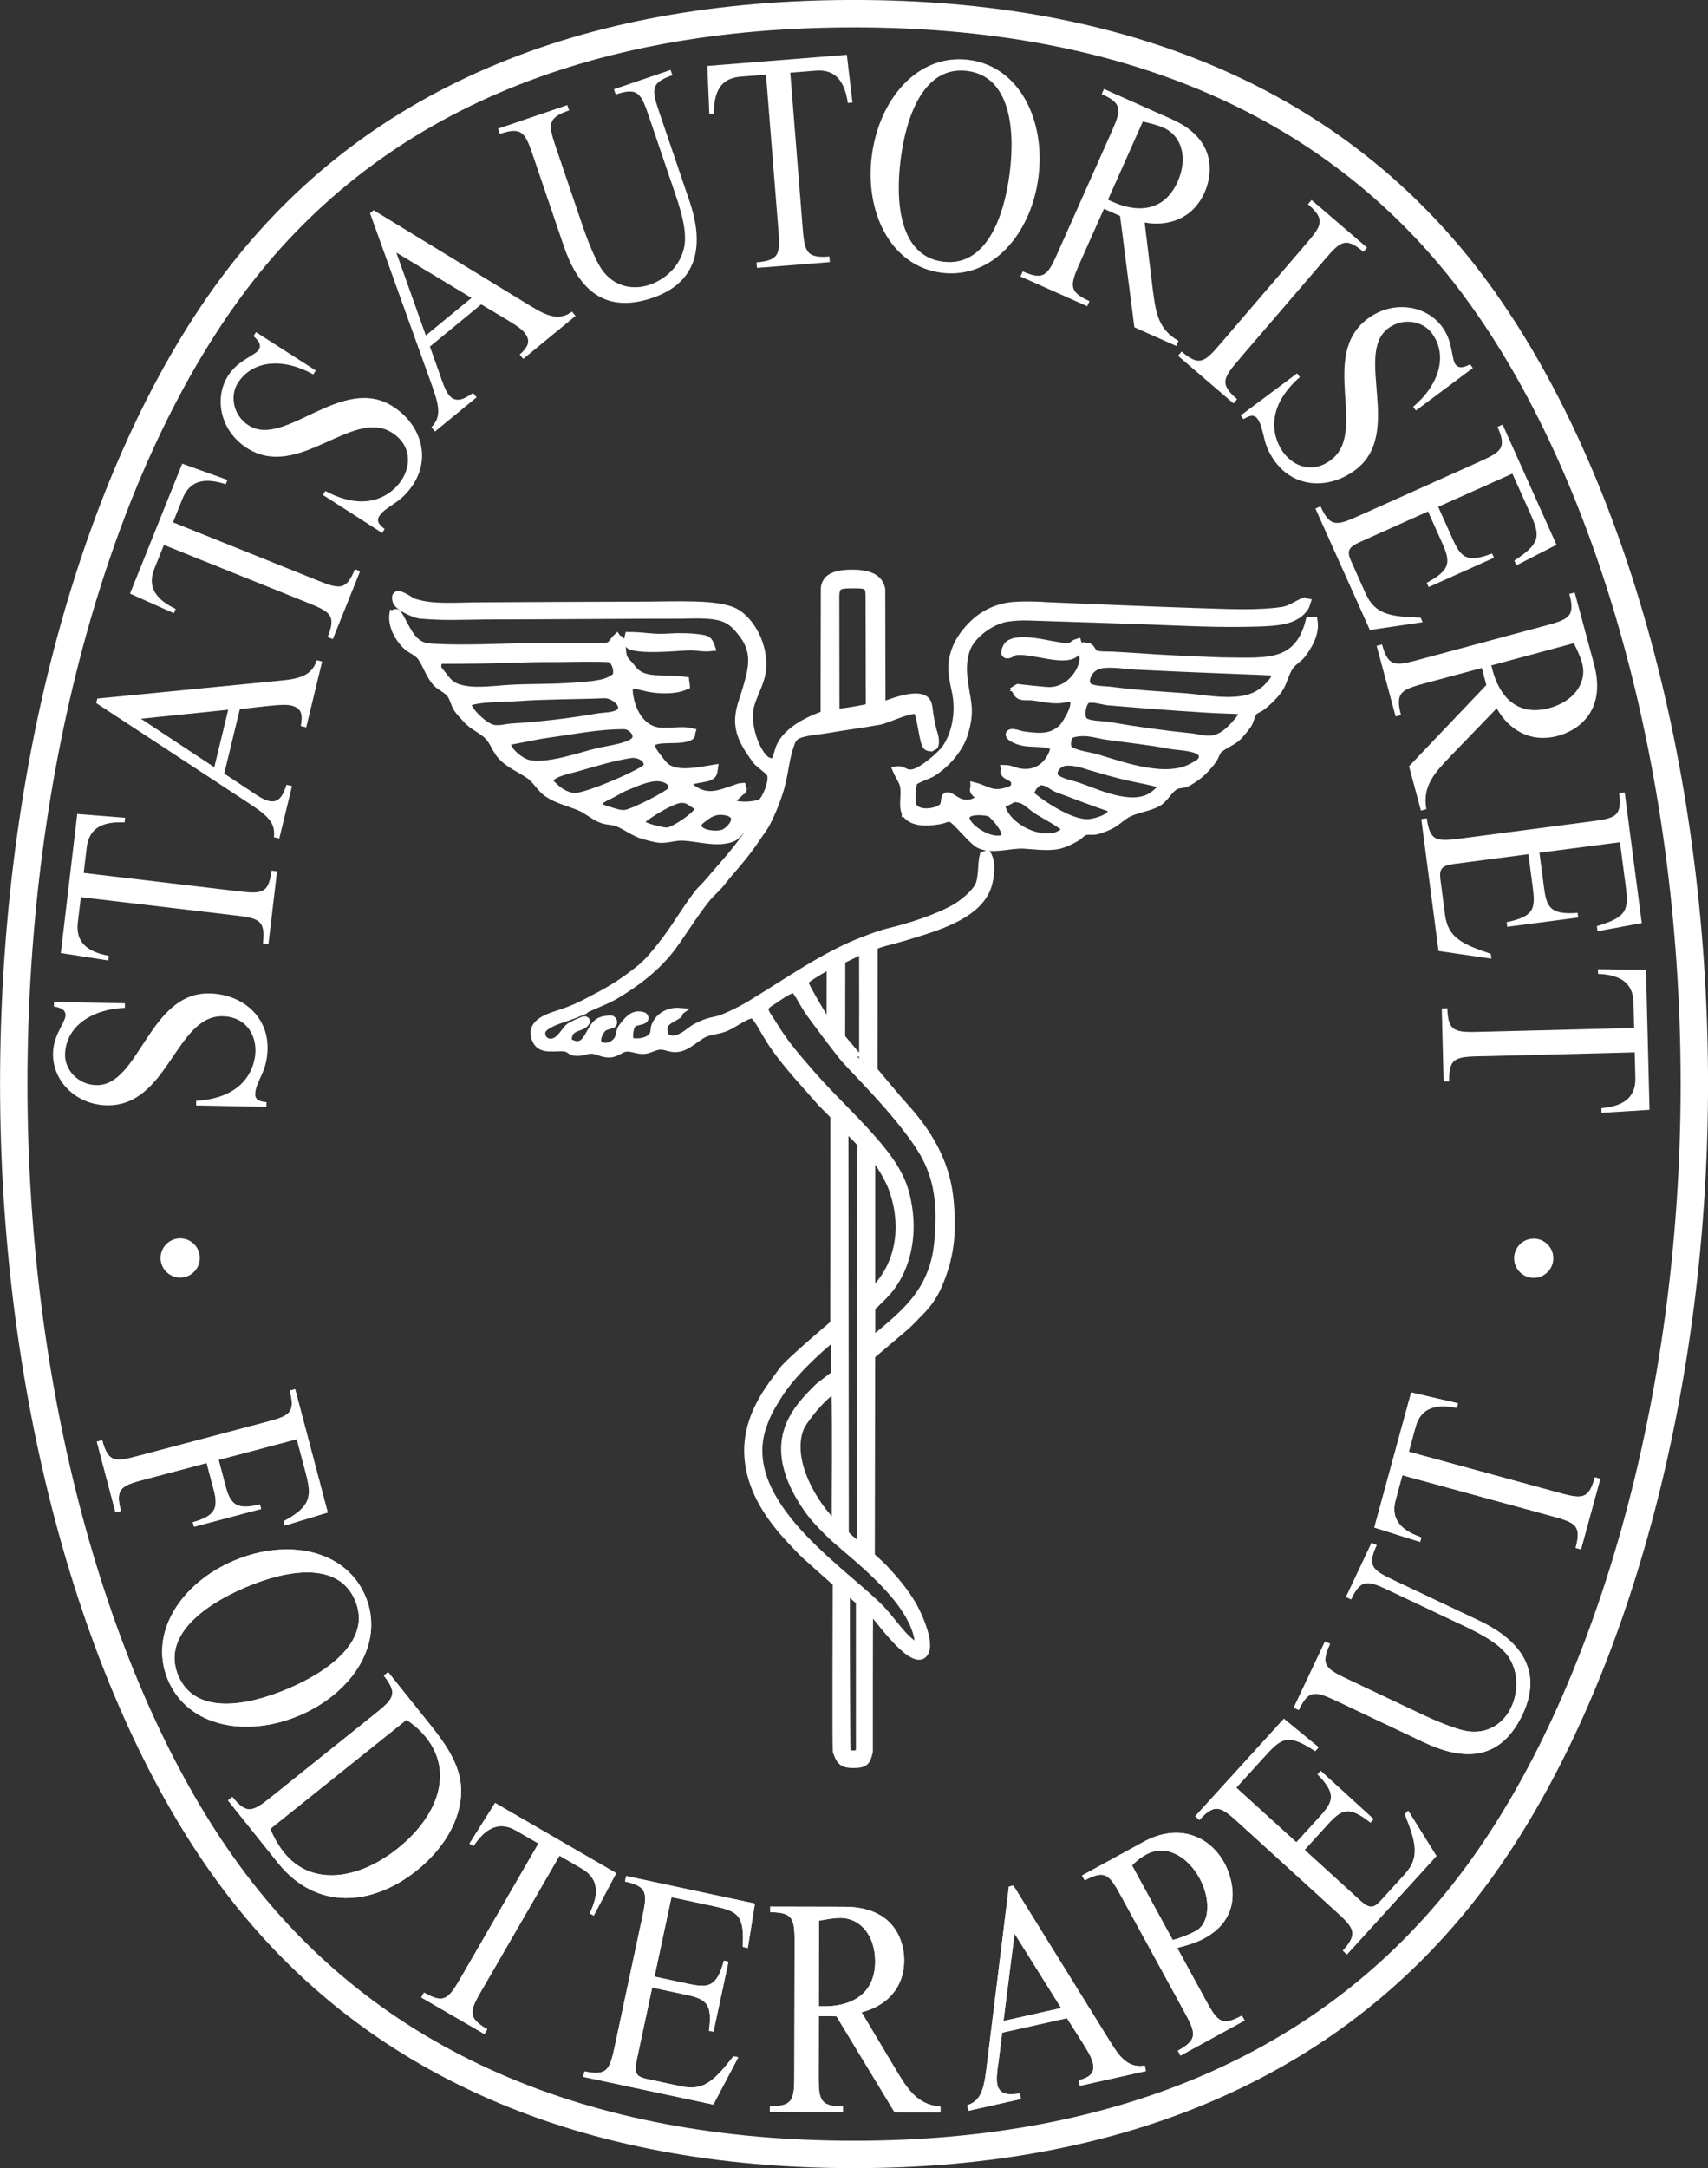 <?xml version="1.0" encoding="utf-8"?>
<!-- Generator: Adobe Illustrator 16.0.0, SVG Export Plug-In . SVG Version: 6.00 Build 0)  -->
<!DOCTYPE svg PUBLIC "-//W3C//DTD SVG 1.1//EN" "http://www.w3.org/Graphics/SVG/1.1/DTD/svg11.dtd">
<svg version="1.1" id="Layer_1" xmlns="http://www.w3.org/2000/svg" xmlns:xlink="http://www.w3.org/1999/xlink" x="0px" y="0px"
	 width="196.43px" height="249.17px" viewBox="0 0 196.43 249.17" enable-background="new 0 0 196.43 249.17" xml:space="preserve">
<rect x="0" y="0" width="196.43" height="249.17" fill="#333333" stroke="none"/>
<path fill="none" stroke="#FFFFFF" stroke-width="3.15" d="M169.937,33.494c14.86,20.285,24.921,53.853,24.921,91.091
	c0,36.714-10.004,70.458-24.915,90.772c-16.182,22.043-41.257,32.235-71.724,32.235c-30.69,0-55.791-10.192-71.95-32.28
	c-14.888-20.359-24.688-54.019-24.688-90.738c0-37.238,9.85-70.818,24.695-91.146C42.41,11.343,67.531,1.572,98.222,1.572
	c30.462,0,55.491,9.771,71.721,31.917L169.937,33.494z"/>
<g>
	<path fill="#FFFFFF" d="M14.37,115.29l-0.01,0.537c-3.746,0.136-6.813,2.103-6.878,5.381c-0.033,1.699,1.466,3.457,3.604,3.499
		c4.952,0.096,6.019-10.675,13.001-10.539c3.706,0.072,6.759,2.576,6.686,6.359c-0.027,1.371-0.367,2.349-0.738,3.116
		c-0.336,0.798-0.669,1.388-0.683,2.104c-0.015,0.687,0.59,0.847,1.301,0.92l-0.01,0.537l-8.088-0.158l0.01-0.536
		c5.71-0.337,6.777-3.953,6.812-5.71c0.039-1.997-1.17-3.958-3.771-4.009c-5.416-0.105-6.262,10.373-13.317,10.235
		c-3.634-0.071-6.253-2.864-6.192-5.963c0.021-1.073,0.359-1.961,0.729-2.669c0.335-0.739,0.703-1.298,0.71-1.686
		c0.015-0.716-0.624-0.907-1.334-1.04l0.011-0.536l8.159,0.17V115.29z"/>
	<path fill="#FFFFFF" d="M27.036,102.38c2.974,0.351,3.858,0.456,4.187-2.327l0.638,0.076l-0.986,8.347l-0.637-0.075
		c0.329-2.782-0.557-2.887-3.529-3.238l-17.413-2.057l-0.347,2.93c-0.291,2.457,1.393,3.406,3.569,3.812l-0.062,0.533l-5.462-0.855
		l1.89-15.984l5.51,0.44l-0.063,0.533c-2.212-0.111-4.068,0.419-4.358,2.876l-0.346,2.93l17.411,2.06V102.38z"/>
	<path fill="#FFFFFF" d="M25.787,88.906l2.941,1.939c0.532,0.375,1.508,1.041,2.167,1.2c1.28,0.312,1.7-0.813,2.063-1.861
		l0.623,0.151l-1.46,6.026l-0.623-0.153c0.191-1.548-0.562-2.375-2.774-3.831L11.066,80.8l0.126-0.521l20.282-1.986
		c2.255-0.221,4.327-0.301,4.95-2.419l0.624,0.151l-1.832,7.561l-0.624-0.151c0.233-1.262,0.131-2.054-1.081-2.348
		c-0.762-0.185-2.052-0.006-2.801,0.058l-3.128,0.347L25.787,88.906z M16.204,82.598l8.441,5.572l1.601-6.605L16.204,82.598z"/>
	<path fill="#FFFFFF" d="M36.168,66.563c2.777,1.116,3.604,1.449,4.649-1.151l0.595,0.239l-3.134,7.8l-0.596-0.239
		c1.045-2.6,0.219-2.932-2.56-4.049l-16.27-6.539l-1.102,2.738c-0.922,2.296,0.453,3.651,2.448,4.614L20,70.475l-5.048-2.253
		l6.002-14.935l5.204,1.867l-0.2,0.498c-2.105-0.686-4.037-0.659-4.96,1.637l-1.101,2.738L36.168,66.563z"/>
	<path fill="#FFFFFF" d="M36.316,42.58l-0.289,0.451c-3.264-1.844-6.907-1.772-8.677,0.987c-0.917,1.431-0.562,3.713,1.239,4.867
		c4.17,2.674,10.714-5.948,16.595-2.178c3.12,2,4.411,5.731,2.368,8.918c-0.74,1.154-1.541,1.809-2.26,2.269
		c-0.704,0.505-1.296,0.833-1.683,1.436c-0.369,0.577,0.061,1.029,0.628,1.465l-0.29,0.451l-6.812-4.366l0.29-0.452
		c5.042,2.702,7.845,0.179,8.794-1.302c1.078-1.681,1.073-3.985-1.117-5.39c-4.56-2.924-10.763,5.562-16.703,1.754
		c-3.061-1.962-3.831-5.713-2.157-8.323c0.579-0.903,1.332-1.482,2.018-1.893c0.673-0.454,1.278-0.738,1.487-1.064
		c0.386-0.603-0.057-1.1-0.593-1.584l0.29-0.452L36.316,42.58z"/>
	<path fill="#FFFFFF" d="M49.442,39.828l1.184,3.318c0.201,0.619,0.58,1.738,1.01,2.261c0.837,1.02,1.849,0.372,2.769-0.245
		l0.407,0.496l-4.79,3.936l-0.407-0.496c1.084-1.122,0.979-2.235,0.088-4.73L42.556,24.5l0.415-0.341L60.37,34.771
		c1.935,1.179,3.639,2.362,5.41,1.044l0.407,0.496l-6.011,4.938l-0.407-0.496c0.945-0.869,1.34-1.562,0.548-2.526
		c-0.498-0.606-1.636-1.239-2.271-1.639l-2.707-1.604L49.442,39.828z M45.58,29.025l3.393,9.528l5.25-4.315L45.58,29.025
		L45.58,29.025z"/>
	<path fill="#FFFFFF" d="M61.394,18.167c-0.964-2.833-1.251-3.678-3.903-2.775l-0.207-0.607l7.958-2.707l0.207,0.607
		c-2.652,0.902-2.366,1.746-1.401,4.58l3.029,8.908c0.448,1.316,1.398,3.741,2.14,4.806c1.405,2.006,3.612,2.385,5.476,1.751
		c1.834-0.624,3.579-2.159,4.009-4.413c0.353-1.927-0.543-4.559-1.163-6.381l-2.824-8.3c-0.964-2.834-1.251-3.678-3.902-2.775
		l-0.207-0.607l6.519-2.217l0.207,0.607c-2.652,0.902-2.366,1.746-1.401,4.58l3.387,9.954c1.377,4.049,1.6,9.055-4.271,11.052
		c-5.981,2.035-8.726-1.587-10.229-6.007L61.394,18.167z"/>
	<path fill="#FFFFFF" d="M92.282,25.832c0.237,2.984,0.309,3.872,3.102,3.649l0.051,0.64l-8.379,0.668l-0.051-0.639
		c2.793-0.223,2.722-1.111,2.484-4.096L88.094,8.575l-2.94,0.235c-2.466,0.196-3.067,2.032-3.04,4.247l-0.535,0.042l-0.231-5.522
		l16.045-1.28l0.647,5.49l-0.535,0.043c-0.324-2.19-1.208-3.908-3.675-3.711l-2.942,0.234L92.282,25.832L92.282,25.832z"/>
	<path fill="#FFFFFF" d="M100.268,17.896c0.831-6.541,5.31-11.755,11.134-11.016c5.826,0.74,8.856,6.909,8.027,13.45
		c-0.831,6.541-5.311,11.756-11.135,11.017c-5.83-0.741-8.865-6.91-8.03-13.451H100.268z M116.117,19.909
		c0.67-5.268-0.025-11.141-4.876-11.756c-4.849-0.616-6.99,4.896-7.66,10.164c-0.669,5.268,0.026,11.141,4.877,11.755
		C113.298,30.688,115.448,25.177,116.117,19.909z"/>
	<path fill="#FFFFFF" d="M130.457,37.61l-1.643-12.789l-1.853-0.825l-2.641,5.925c-1.219,2.734-1.582,3.548,0.979,4.688
		l-0.262,0.586l-7.678-3.421l0.262-0.586c2.56,1.141,2.922,0.327,4.142-2.408l5.917-13.281c1.22-2.734,1.582-3.548-0.978-4.688
		l0.261-0.586l7.814,3.482c5.309,2.366,4.606,6.5,3.767,8.39c-1.394,3.125-4.271,3.949-6.901,3.479l0.9,7.425
		c0.347,2.808,0.616,4.84,2.992,6.172l-0.262,0.586l-4.82-2.148H130.457z M127.427,22.956l0.6,0.267
		c2.587,1.153,5.803,1.259,7.413-2.354c1.16-2.604,0.561-5.213-1.646-6.196c-0.763-0.339-1.569-0.504-2.363-0.702l-4.01,8.985
		H127.427z"/>
	<path fill="#FFFFFF" d="M142.677,41.105c-1.949,2.271-2.529,2.948-0.402,4.772l-0.418,0.486l-6.38-5.473l0.418-0.487
		c2.126,1.825,2.706,1.148,4.655-1.124l9.469-11.036c1.949-2.272,2.529-2.948,0.402-4.772l0.418-0.487l6.38,5.474l-0.418,0.487
		c-2.126-1.825-2.706-1.148-4.655,1.124l-9.479,11.035H142.677z"/>
	<path fill="#FFFFFF" d="M162.847,47.174l-0.321-0.43c2.875-2.405,4.091-5.84,2.131-8.469c-1.017-1.362-3.277-1.832-4.992-0.553
		c-3.971,2.962,1.797,12.123-3.804,16.299c-2.971,2.216-6.918,2.111-9.182-0.923c-0.819-1.099-1.15-2.08-1.328-2.914
		c-0.225-0.837-0.324-1.507-0.752-2.08c-0.409-0.549-0.983-0.307-1.591,0.072l-0.321-0.43l6.484-4.837l0.32,0.43
		c-4.304,3.768-2.929,7.279-1.878,8.688c1.195,1.601,3.354,2.408,5.438,0.852c4.343-3.239-1.417-12.033,4.238-16.251
		c2.914-2.173,6.696-1.574,8.551,0.911c0.642,0.86,0.919,1.769,1.062,2.556c0.188,0.789,0.24,1.456,0.473,1.767
		c0.429,0.573,1.049,0.333,1.691,0.002l0.32,0.43L162.847,47.174L162.847,47.174z"/>
	<path fill="#FFFFFF" d="M165.406,58.253l1.623,3.617c0.963,2.149,1.602,2.875,4.568,1.74l0.221,0.489l-7.512,3.37l-0.222-0.49
		c2.766-1.501,2.761-2.381,1.771-4.584l-1.622-3.617l-7.869,3.53c-1.333,0.598-1.479,1.056-0.968,2.198l1.66,3.699
		c1.073,2.394,2.797,2.666,6.325,2.781l0.23,0.517l-6.069,0.898l-6.26-13.951l0.587-0.263c1.146,2.557,1.96,2.191,4.69,0.967
		l13.268-5.952c2.73-1.225,3.544-1.59,2.397-4.146l0.585-0.262l6.196,13.815l-4.604,2.36l-0.244-0.544
		c3.053-1.99,2.984-2.841,1.838-5.397l-2.062-4.596l-8.55,3.821H165.406z"/>
	<path fill="#FFFFFF" d="M162.047,88.064l8.891-9.338l-0.526-1.957l-6.264,1.686c-2.891,0.778-3.752,1.01-3.023,3.715l-0.618,0.167
		l-2.186-8.116l0.619-0.167c0.729,2.706,1.589,2.474,4.479,1.696l14.041-3.78c2.891-0.778,3.752-1.01,3.023-3.715l0.618-0.167
		l2.225,8.261c1.511,5.613-2.143,7.676-4.138,8.213c-3.305,0.889-5.758-0.827-7.053-3.164l-5.194,5.38
		c-1.961,2.04-3.368,3.53-2.903,6.214l-0.62,0.167L162.047,88.064L162.047,88.064z M171.506,76.473l0.17,0.633
		c0.736,2.734,2.682,5.298,6.501,4.27c2.753-0.741,4.399-2.851,3.772-5.183c-0.217-0.806-0.6-1.537-0.945-2.277l-9.489,2.557
		H171.506z"/>
	<path fill="#FFFFFF" d="M177.046,98.001l0.515,3.931c0.306,2.334,0.709,3.214,3.877,2.98l0.068,0.532l-8.163,1.068l-0.068-0.532
		c3.079-0.644,3.327-1.488,3.015-3.882l-0.516-3.931l-8.551,1.119c-1.449,0.189-1.722,0.586-1.56,1.827l0.526,4.02
		c0.341,2.601,1.913,3.357,5.259,4.482l0.074,0.562l-6.083-0.888l-1.984-15.161l0.637-0.083c0.362,2.778,1.247,2.663,4.216,2.274
		l14.417-1.887c2.969-0.388,3.853-0.504,3.488-3.282l0.636-0.083l1.965,15.014l-5.089,0.937l-0.076-0.591
		c3.495-1.028,3.674-1.863,3.311-4.642l-0.654-4.995l-9.279,1.206L177.046,98.001z"/>
	<path fill="#FFFFFF" d="M170.477,121.379c-2.992,0.075-3.883,0.098-3.812,2.898l-0.641,0.016l-0.212-8.402l0.642-0.017
		c0.07,2.801,0.961,2.779,3.953,2.704l17.528-0.441l-0.073-2.95c-0.062-2.473-1.861-3.173-4.074-3.267l-0.014-0.536l5.526,0.069
		l0.404,16.09l-5.518,0.349l-0.014-0.536c2.205-0.205,3.968-0.995,3.905-3.468l-0.074-2.95l-17.55,0.45L170.477,121.379z"/>
</g>
<circle fill="#FFFFFF" cx="20.723" cy="144.569" r="2.255"/>
<circle fill="#FFFFFF" cx="176.386" cy="144.6" r="2.255"/>
<g>
	<path fill="#FFFFFF" d="M25.144,167.769l0.822,3.112c0.55,2.073,1.333,2.667,3.926,2.014l0.137,0.519l-7.718,2.043l-0.138-0.52
		c2.576-0.712,2.965-1.616,2.415-3.691l-0.823-3.111l-6.822,1.806c-2.894,0.767-3.756,0.993-3.039,3.702l-0.62,0.164l-2.149-8.126
		l0.62-0.164c0.717,2.708,1.577,2.481,4.472,1.715l14.058-3.72c2.894-0.766,3.755-0.994,3.038-3.702l0.62-0.164l3.752,14.177
		l-4.95,1.495l-0.13-0.489c3.197-1.709,3.252-2.896,2.543-5.576l-1.021-3.86l-8.991,2.38V167.769z"/>
	<path fill="#FFFFFF" d="M26.878,179.368c6.063-2.589,12.827-1.361,15.133,4.039s-1.483,11.135-7.548,13.725
		c-6.063,2.59-12.827,1.361-15.133-4.039c-2.305-5.399,1.484-11.14,7.548-13.729V179.368z M33.153,194.058
		c4.884-2.086,9.599-5.653,7.679-10.149c-1.92-4.495-7.758-3.558-12.642-1.473c-4.884,2.086-9.599,5.653-7.68,10.149
		c1.92,4.49,7.759,3.551,12.643,1.471V194.058z"/>
	<path fill="#FFFFFF" d="M42.855,197.179c2.337-1.871,3.033-2.429,1.282-4.615l0.5-0.4l4.769,5.957
		c1.695,2.117,3.624,4.697,3.63,7.67c-0.003,3.477-2.142,6.793-5.118,9.176c-5.036,4.031-11.491,4.693-15.961-0.891l-5.737-7.168
		l0.5-0.4c1.751,2.188,2.447,1.631,4.784-0.24l11.352-9.09V197.179z M31.084,210.188c0.41,0.97,0.923,1.896,1.575,2.71
		c3.186,3.979,8.637,3.09,13.088-0.474c4.562-3.653,6.493-8.711,3.252-12.761c-0.633-0.791-1.405-1.471-2.252-2.016l-15.663,12.53
		V210.188z"/>
	<path fill="#FFFFFF" d="M55.56,228.438c-1.5,2.591-1.947,3.362,0.479,4.767l-0.321,0.555l-7.274-4.211l0.322-0.557
		c2.425,1.404,2.872,0.633,4.372-1.957l8.786-15.176l-2.555-1.479c-2.142-1.239-3.679-0.07-4.914,1.768l-0.466-0.27l2.949-4.676
		l13.929,8.064l-2.587,4.885l-0.464-0.269c0.978-1.986,1.226-3.902-0.915-5.144l-2.554-1.479L55.56,228.45V228.438z"/>
	<path fill="#FFFFFF" d="M75.273,227.157l3.877,0.828c2.303,0.491,3.267,0.405,4.104-2.66l0.524,0.113l-1.72,8.051l-0.523-0.111
		c0.421-3.117-0.291-3.635-2.652-4.139l-3.877-0.826l-1.801,8.434c-0.305,1.431-0.021,1.818,1.202,2.08l3.965,0.847
		c2.565,0.547,3.803-0.685,5.98-3.461l0.555,0.116l-2.868,5.438l-14.954-3.19l0.135-0.627c2.739,0.584,2.926-0.287,3.551-3.215
		l3.035-14.221c0.625-2.929,0.811-3.8-1.93-4.385l0.135-0.628l14.808,3.161l-0.816,5.109l-0.583-0.125
		c0.198-3.639-0.53-4.084-3.27-4.67l-4.928-1.052l-1.948,9.12V227.157z"/>
	<path fill="#FFFFFF" d="M102.878,242.737l-6.685-11.025l-2.026-0.004l-0.013,6.485c-0.007,2.993-0.009,3.885,2.792,3.891
		l-0.001,0.642l-8.404-0.018l0.001-0.642c2.802,0.006,2.804-0.886,2.81-3.879l0.03-14.541c0.006-2.993,0.008-3.885-2.794-3.891
		l0.001-0.642l8.555,0.018c5.812,0.012,6.847,4.076,6.843,6.145c-0.008,3.422-2.307,5.341-4.9,5.977l3.833,6.424
		c1.455,2.426,2.523,4.176,5.235,4.431l-0.002,0.642l-5.279-0.01L102.878,242.737z M94.17,230.567l0.655,0.001
		c2.832,0.006,5.813-1.199,5.822-5.155c0.006-2.852-1.6-4.992-4.014-4.998c-0.835,0-1.64,0.176-2.445,0.315l-0.019,9.83V230.567z"/>
	<path fill="#FFFFFF" d="M115.258,233.597l-0.44,3.496c-0.101,0.644-0.267,1.812-0.119,2.474c0.287,1.286,1.482,1.166,2.582,1.028
		l0.141,0.627l-6.051,1.353l-0.141-0.625c1.475-0.513,1.883-1.554,2.211-4.185l2.585-20.954l0.523-0.116l10.742,17.316
		c1.194,1.926,2.182,3.75,4.358,3.373l0.14,0.625l-7.592,1.697l-0.141-0.626c1.235-0.349,1.899-0.79,1.629-2.007
		c-0.173-0.766-0.901-1.844-1.289-2.488l-1.693-2.651l-7.439,1.659L115.258,233.597z M116.678,222.218l-1.271,10.033l6.632-1.482
		l-5.359-8.55L116.678,222.218z"/>
	<path fill="#FFFFFF" d="M138.507,229.577c1.438,2.627,1.865,3.408,4.323,2.062l0.308,0.562l-7.373,4.034l-0.309-0.562
		c2.458-1.346,2.03-2.127,0.594-4.752l-6.979-12.758c-1.438-2.625-1.864-3.407-4.322-2.062l-0.309-0.562l7.061-3.862
		c4.08-2.231,7.634-0.644,9.311,2.422c0.89,1.626,2.355,6.104-2.272,8.638c-0.968,0.529-2.055,0.84-3.159,1.119l3.13,5.72
		L138.507,229.577z M134.877,222.947c0.835-0.213,1.87-0.616,2.655-1.046c1.698-0.931,1.662-3.794,0.43-6.045
		c-1.402-2.562-3.899-3.96-6.147-2.729c-0.603,0.328-1.151,0.752-1.624,1.254l4.68,8.57L134.877,222.947z"/>
	<path fill="#FFFFFF" d="M149.087,211.728l2.669-2.932c1.585-1.741,1.996-2.616-0.229-4.884l0.361-0.397l6.088,5.543l-0.361,0.396
		c-2.479-1.936-3.285-1.58-4.909,0.205l-2.67,2.932l6.378,5.807c1.08,0.984,1.559,0.936,2.4,0.01l2.729-2.998
		c1.767-1.938,1.327-3.629,0.024-6.909l0.382-0.418l3.251,5.217l-10.294,11.307l-0.474-0.433c1.886-2.071,1.227-2.672-0.986-4.688
		l-10.753-9.789c-2.214-2.016-2.871-2.614-4.759-0.543l-0.475-0.432l10.192-11.197l4.002,3.281l-0.399,0.44
		c-3.043-2.005-3.797-1.603-5.684,0.47l-3.392,3.727l6.91,6.279L149.087,211.728z"/>
	<path fill="#FFFFFF" d="M154.076,195.647c-2.705-1.279-3.512-1.66-4.71,0.871l-0.578-0.273l3.596-7.598l0.579,0.273
		c-1.198,2.532-0.395,2.913,2.312,4.194l8.504,4.024c1.256,0.594,3.659,1.601,4.939,1.811c2.42,0.386,4.228-0.936,5.067-2.713
		c0.83-1.751,0.942-4.071-0.377-5.95c-1.139-1.594-3.651-2.782-5.391-3.604l-7.926-3.75c-2.705-1.281-3.512-1.662-4.709,0.869
		l-0.58-0.273l2.944-6.224l0.58,0.274c-1.198,2.532-0.394,2.913,2.312,4.193l9.504,4.496c3.864,1.83,7.614,5.154,4.963,10.758
		c-2.703,5.713-7.213,5.16-11.434,3.164l-9.58-4.539L154.076,195.647z"/>
	<path fill="#FFFFFF" d="M178.937,171.458c2.888,0.789,3.746,1.023,4.484-1.68l0.619,0.17l-2.215,8.107l-0.619-0.168
		c0.738-2.703-0.121-2.938-3.009-3.727l-16.915-4.623l-0.776,2.848c-0.652,2.387,0.869,3.574,2.963,4.301l-0.143,0.518l-5.273-1.656
		l4.242-15.525l5.385,1.254l-0.144,0.518c-2.17-0.438-4.086-0.189-4.737,2.197l-0.777,2.848l16.92,4.619H178.937z"/>
</g>
<g>
	<path fill="#FFFFFF" d="M25.144,167.769l0.822,3.112c0.55,2.073,1.333,2.667,3.926,2.014l0.137,0.519l-7.718,2.043l-0.138-0.52
		c2.576-0.712,2.965-1.616,2.415-3.691l-0.823-3.111l-6.822,1.806c-2.894,0.767-3.756,0.993-3.039,3.702l-0.62,0.164l-2.149-8.126
		l0.62-0.164c0.717,2.708,1.577,2.481,4.472,1.715l14.058-3.72c2.894-0.766,3.755-0.994,3.038-3.702l0.62-0.164l3.752,14.177
		l-4.95,1.495l-0.13-0.489c3.197-1.709,3.252-2.896,2.543-5.576l-1.021-3.86l-8.991,2.38V167.769z"/>
	<path fill="#FFFFFF" d="M26.878,179.368c6.063-2.589,12.827-1.361,15.133,4.039s-1.483,11.135-7.548,13.725
		c-6.063,2.59-12.827,1.361-15.133-4.039c-2.305-5.399,1.484-11.14,7.548-13.729V179.368z M33.153,194.058
		c4.884-2.086,9.599-5.653,7.679-10.149c-1.92-4.495-7.758-3.558-12.642-1.473c-4.884,2.086-9.599,5.653-7.68,10.149
		c1.92,4.49,7.759,3.551,12.643,1.471V194.058z"/>
	<path fill="#FFFFFF" d="M42.855,197.179c2.337-1.871,3.033-2.429,1.282-4.615l0.5-0.4l4.769,5.957
		c1.695,2.117,3.624,4.697,3.63,7.67c-0.003,3.477-2.142,6.793-5.118,9.176c-5.036,4.031-11.491,4.693-15.961-0.891l-5.737-7.168
		l0.5-0.4c1.751,2.188,2.447,1.631,4.784-0.24l11.352-9.09V197.179z M31.084,210.188c0.41,0.97,0.923,1.896,1.575,2.71
		c3.186,3.979,8.637,3.09,13.088-0.474c4.562-3.653,6.493-8.711,3.252-12.761c-0.633-0.791-1.405-1.471-2.252-2.016l-15.663,12.53
		V210.188z"/>
	<path fill="#FFFFFF" d="M55.56,228.438c-1.5,2.591-1.947,3.362,0.479,4.767l-0.321,0.555l-7.274-4.211l0.322-0.557
		c2.425,1.404,2.872,0.633,4.372-1.957l8.786-15.176l-2.555-1.479c-2.142-1.239-3.679-0.07-4.914,1.768l-0.466-0.27l2.949-4.676
		l13.929,8.064l-2.587,4.885l-0.464-0.269c0.978-1.986,1.226-3.902-0.915-5.144l-2.554-1.479L55.56,228.45V228.438z"/>
	<path fill="#FFFFFF" d="M75.273,227.157l3.877,0.828c2.303,0.491,3.267,0.405,4.104-2.66l0.524,0.113l-1.72,8.051l-0.523-0.111
		c0.421-3.117-0.291-3.635-2.652-4.139l-3.877-0.826l-1.801,8.434c-0.305,1.431-0.021,1.818,1.202,2.08l3.965,0.847
		c2.565,0.547,3.803-0.685,5.98-3.461l0.555,0.116l-2.868,5.438l-14.954-3.19l0.135-0.627c2.739,0.584,2.926-0.287,3.551-3.215
		l3.035-14.221c0.625-2.929,0.811-3.8-1.93-4.385l0.135-0.628l14.808,3.161l-0.816,5.109l-0.583-0.125
		c0.198-3.639-0.53-4.084-3.27-4.67l-4.928-1.052l-1.948,9.12V227.157z"/>
	<path fill="#FFFFFF" d="M102.878,242.737l-6.685-11.025l-2.026-0.004l-0.013,6.485c-0.007,2.993-0.009,3.885,2.792,3.891
		l-0.001,0.642l-8.404-0.018l0.001-0.642c2.802,0.006,2.804-0.886,2.81-3.879l0.03-14.541c0.006-2.993,0.008-3.885-2.794-3.891
		l0.001-0.642l8.555,0.018c5.812,0.012,6.847,4.076,6.843,6.145c-0.008,3.422-2.307,5.341-4.9,5.977l3.833,6.424
		c1.455,2.426,2.523,4.176,5.235,4.431l-0.002,0.642l-5.279-0.01L102.878,242.737z M94.17,230.567l0.655,0.001
		c2.832,0.006,5.813-1.199,5.822-5.155c0.006-2.852-1.6-4.992-4.014-4.998c-0.835,0-1.64,0.176-2.445,0.315l-0.019,9.83V230.567z"/>
	<path fill="#FFFFFF" d="M115.258,233.597l-0.44,3.496c-0.101,0.644-0.267,1.812-0.119,2.474c0.287,1.286,1.482,1.166,2.582,1.028
		l0.141,0.627l-6.051,1.353l-0.141-0.625c1.475-0.513,1.883-1.554,2.211-4.185l2.585-20.954l0.523-0.116l10.742,17.316
		c1.194,1.926,2.182,3.75,4.358,3.373l0.14,0.625l-7.592,1.697l-0.141-0.626c1.235-0.349,1.899-0.79,1.629-2.007
		c-0.173-0.766-0.901-1.844-1.289-2.488l-1.693-2.651l-7.439,1.659L115.258,233.597z M116.678,222.218l-1.271,10.033l6.632-1.482
		l-5.359-8.55L116.678,222.218z"/>
	<path fill="#FFFFFF" d="M138.507,229.577c1.438,2.627,1.865,3.408,4.323,2.062l0.308,0.562l-7.373,4.034l-0.309-0.562
		c2.458-1.346,2.03-2.127,0.594-4.752l-6.979-12.758c-1.438-2.625-1.864-3.407-4.322-2.062l-0.309-0.562l7.061-3.862
		c4.08-2.231,7.634-0.644,9.311,2.422c0.89,1.626,2.355,6.104-2.272,8.638c-0.968,0.529-2.055,0.84-3.159,1.119l3.13,5.72
		L138.507,229.577z M134.877,222.947c0.835-0.213,1.87-0.616,2.655-1.046c1.698-0.931,1.662-3.794,0.43-6.045
		c-1.402-2.562-3.899-3.96-6.147-2.729c-0.603,0.328-1.151,0.752-1.624,1.254l4.68,8.57L134.877,222.947z"/>
	<path fill="#FFFFFF" d="M149.087,211.728l2.669-2.932c1.585-1.741,1.996-2.616-0.229-4.884l0.361-0.397l6.088,5.543l-0.361,0.396
		c-2.479-1.936-3.285-1.58-4.909,0.205l-2.67,2.932l6.378,5.807c1.08,0.984,1.559,0.936,2.4,0.01l2.729-2.998
		c1.767-1.938,1.327-3.629,0.024-6.909l0.382-0.418l3.251,5.217l-10.294,11.307l-0.474-0.433c1.886-2.071,1.227-2.672-0.986-4.688
		l-10.753-9.789c-2.214-2.016-2.871-2.614-4.759-0.543l-0.475-0.432l10.192-11.197l4.002,3.281l-0.399,0.44
		c-3.043-2.005-3.797-1.603-5.684,0.47l-3.392,3.727l6.91,6.279L149.087,211.728z"/>
	<path fill="#FFFFFF" d="M154.076,195.647c-2.705-1.279-3.512-1.66-4.71,0.871l-0.578-0.273l3.596-7.598l0.579,0.273
		c-1.198,2.532-0.395,2.913,2.312,4.194l8.504,4.024c1.256,0.594,3.659,1.601,4.939,1.811c2.42,0.386,4.228-0.936,5.067-2.713
		c0.83-1.751,0.942-4.071-0.377-5.95c-1.139-1.594-3.651-2.782-5.391-3.604l-7.926-3.75c-2.705-1.281-3.512-1.662-4.709,0.869
		l-0.58-0.273l2.944-6.224l0.58,0.274c-1.198,2.532-0.394,2.913,2.312,4.193l9.504,4.496c3.864,1.83,7.614,5.154,4.963,10.758
		c-2.703,5.713-7.213,5.16-11.434,3.164l-9.58-4.539L154.076,195.647z"/>
	<path fill="#FFFFFF" d="M178.937,171.458c2.888,0.789,3.746,1.023,4.484-1.68l0.619,0.17l-2.215,8.107l-0.619-0.168
		c0.738-2.703-0.121-2.938-3.009-3.727l-16.915-4.623l-0.776,2.848c-0.652,2.387,0.869,3.574,2.963,4.301l-0.143,0.518l-5.273-1.656
		l4.242-15.525l5.385,1.254l-0.144,0.518c-2.17-0.438-4.086-0.189-4.737,2.197l-0.777,2.848l16.92,4.619H178.937z"/>
</g>
<g>
	<path fill="#FFFFFF" stroke="#FFFFFF" stroke-width="0.9" d="M121.608,74.224c-1.422-0.207-3.053-0.715-4.768-0.486
		c-0.341,0.044-0.798,0.249-0.968,0.486c-0.053,0.067-0.475,0.844-0.16,0.967c0.343,0.144,0.775-0.286,0.968-0.322
		c1.965-0.381,6.036,1.496,7.172-0.019c0.166-0.229,0.166-0.287,0.289-0.677c-0.074-0.047-0.201-0.236-0.226-0.321
		c-0.481,0.138-0.502,0.377-0.854,0.452c-0.49,0.109-1.021-0.014-1.46-0.08H121.608z"/>
	<path fill="#FFFFFF" stroke="#FFFFFF" stroke-width="0.9" d="M78.962,74.303c1.137-0.07,1.784,0.196,2.826,0.083
		c-0.312-0.888-0.448-0.904-1.452-1.05c-0.921-0.135-2.338-0.158-3.392-0.082c-1.837,0.139-2.905-0.176-4.61-0.176
		c-0.024,0.125-0.404,0.917,0.248,1.146C73.977,74.703,77.369,74.398,78.962,74.303z"/>
	<path fill="#FFFFFF" stroke="#FFFFFF" stroke-width="0.9" d="M104.157,93.444c0.697,1.157,2.511,1.09,4.039,0.804
		c0.273-0.051,0.777-0.324,1.129-0.237c0.574,0.136,2.4,2.527,3.232,2.988c1.432,0.784,3.627-0.009,5.166,0.081
		c1.121,0.06,2.58,0.27,3.797,0.082c0.758-0.126,1.731-0.602,2.342-0.971c0.281-0.171,0.562-0.541,0.891-0.643
		c0.398-0.135,0.75-0.016,1.211-0.082c0.5-0.079,1.14-0.352,1.617-0.568c0.85-0.387,1.537-1.178,2.338-1.529
		c1.121-0.498,2.24-0.579,3.234-1.137c0.776-0.439,1.252-1.512,2.018-1.937c0.381-0.217,0.891-0.132,1.293-0.322
		c0.396-0.188,0.998-0.602,1.373-0.891c0.559-0.431,1.307-1.269,1.697-1.855c0.223-0.343,0.342-0.87,0.646-1.126
		c0.693-0.609,1.642-0.873,2.26-1.538c0.341-0.368,0.779-0.902,1.052-1.295c0.297-0.439,0.327-1.037,0.645-1.453
		c0.203-0.267,0.609-0.363,0.891-0.562c0.683-0.51,1.525-1.324,2.019-2.021c0.535-0.771,0.701-1.777,1.213-2.584
		c0.373-0.601,1.123-0.973,1.533-1.535c0.655-0.902,1.508-2.259,1.293-3.713c-0.033,0.001-0.437,0-0.488,0
		c-0.521,2.002-1.443,3.437-3.229,4.121c-1.801,0.685-4.36,0.48-6.92,0.48c0,0-5.998-0.23-8.336-0.406
		c-1.572-0.114-2.922-0.179-4.287-0.265c-0.412-0.024-1.262,0.041-1.85-0.139c-0.312-0.092-0.443-0.653-0.726-0.804
		c-0.158-0.086-0.295-0.018-0.485-0.083c-0.513,0.653,0.059,1.049-0.244,2.019c-0.519,1.658-2.062,3.259-4.197,3.073
		c-1.162-0.105-2.086-0.196-3.229-0.325c0.077-0.078-0.269,0.125-0.324,0.161c0.192,0.311,0.283,0.624,0.646,0.728
		c0.459,0.132,0.816,0.028,1.295,0.083c0.994,0.1,2.049,0.407,3.229,0.319c0.219-0.016,0.955-0.205,1.291-0.082
		c1.037,0.39-0.74,3.108-1.049,3.397c-1.255,1.144-2.498,1.112-4.604,0.804c-0.254-0.038-1.006-0.328-1.293-0.24
		c-0.416,0.12,0.002,0.469,0.16,0.562c0.363,0.217,0.896,0.413,1.375,0.486c1.209,0.176,2.639-0.026,3.471,0.565
		c-0.34,1.654-1.733,3.306-4.037,2.906c-0.557-0.097-1.1-0.396-1.696-0.401c0.03,0.152-0.113,0.27,0,0.483
		c0.28,0.511,1.434,0.415,1.133,1.532c-0.088,0.331-0.539,0.46-0.889,0.568c-1.781,0.536-2.345-0.218-3.716-0.568
		c0.009,0.113-0.133,0.28-0.079,0.486c0.092,0.39,1.02,0.681,0.403,1.129c-0.131,0.095-0.58,0.297-0.729,0.325
		c-1.178,0.202-1.666-0.318-2.26-0.649c-1.115-0.617-0.472,0.645-1.052,1.131c-0.821,0.686-3.182,0.92-3.475-0.403
		c-0.115-0.517,0.008-2.202,0.162-2.505c0.147-0.299,1.719-0.817,2.1-1.047c1.519-0.923,3.146-2.678,3.715-4.525
		c0.285-0.921,0.566-2.099,0.404-3.388c-0.256-2.024-0.938-4.072-0.158-6.302c0.572-1.649,2.812-3.343,4.764-3.634
		c0.72-0.113,1.642-0.157,2.363-0.132c2.43,0.084,11.283,0.356,13.867,0.456c4.116,0.159,8.139,0.382,12.602,0.239
		c2.233-0.072,4.108-0.229,5.168-1.529c0.231-0.292,0.258-0.374,0.399-0.81c0,0-0.299-0.067-0.315-0.082
		c-0.791,0.321-1.539,0.905-2.426,1.052c-2.89,0.463-6.92,0.234-9.941,0.144c-3.93-0.117-17.006-0.668-17.006-0.668
		c-1.081-0.086-2.772-0.131-3.983-0.041c-2.045,0.151-3.646,1.075-4.766,2.181c-1.017,0.998-2.004,2.399-2.265,4.113
		c-0.221,1.469,0.222,2.832,0.406,3.88c0.43,2.476-0.24,4.854-1.215,6.22c-0.58,0.816-2.641,2.587-3.713,2.827
		c-1.012,0.223-1.09-0.451-1.938-0.324c0.216,0.523,0.691,1.191,0.81,1.698c0.27,1.107-0.22,2.441,0.26,3.229H104.157z
		 M124.917,78.021c0.242-0.97,0.896-1.582,2.017-1.699c1.252-0.123,2.573,0.124,3.702,0.182c7.121,0.363,14.187,0.586,16.141,0.698
		c-0.092,0.813-0.391,1.095-0.78,1.546c-0.746,0.858-1.832,1.503-3.229,1.695c-2.303,0.312-4.377-0.168-6.465-0.324
		c-2.957-0.22-5.512-0.346-8.396-0.724c-0.924-0.126-1.883-0.062-2.664-0.407c-0.229-0.1-0.186-0.284-0.324-0.486
		C124.918,78.5,124.868,78.208,124.917,78.021L124.917,78.021z M125.077,80.36c0.682-0.196,1.773,0.188,2.344,0.243
		c2.912,0.259,5.594,0.448,8.234,0.647c0.967,0.067,2.002,0.117,2.969,0.193c1.383,0.102,3.043,0.105,4.301,0.209
		c-0.09,0.593-0.123,0.703-0.4,1.05c-0.694,0.857-1.743,2.077-3.071,2.262c-0.879,0.116-1.801-0.174-2.504-0.245
		c-3.318-0.343-6.392-0.775-9.365-1.292c-0.918-0.163-2.096-0.07-2.828-0.483c-0.67-0.381-0.33-2.396,0.33-2.584H125.077z
		 M123.138,84.4c0.215-0.141,0.848-0.226,1.129-0.242c1.036-0.081,2.118,0.274,2.987,0.403c2.33,0.334,4.935,0.589,7.271,1.049
		c1.049,0.208,4.393,0.166,3.715,1.696c-0.177,0.393-0.672,0.583-1.052,0.809c-3.038,1.761-8.075-0.107-10.983-0.967
		c-0.906-0.272-2.619-0.466-3.229-0.976c-0.46-0.371-0.23-1.521,0.159-1.772H123.138z M122.577,87.55
		c1.172-0.078,2.182,0.339,3.064,0.594c1.375,0.393,2.709,0.796,4.045,1.096c1.293,0.293,2.813,0.535,3.94,0.914
		c0.25,0.251-0.395,0.738-0.711,1.028c-2.25,2.01-6.195,0.188-8.723-0.727c-0.861-0.313-1.799-0.435-2.584-0.891
		c-1-0.57-0.08-1.95,0.97-2.014H122.577z M118.858,90.374c0.158-0.144,0.438-0.51,0.686-0.554c0.851-0.154,1.492,0.592,2.062,0.799
		c2.117,0.765,4.067,1.566,6.219,2.26c-0.035,0.148,0.039,0.341,0,0.489c-0.205,0.671-1.711,1.11-2.506,1.207
		c-2.117,0.243-5.889-2.355-6.945-3.36c0.03-0.013,0.42-0.788,0.48-0.841H118.858z M115.948,92.07
		c0.142-0.056,0.479-0.305,0.648-0.325c0.274-0.028,0.715,0.053,0.969,0.166c0.625,0.264,1.104,0.803,1.674,1.176
		c0.873,0.571,2.217,1.212,3.494,2.212c-0.465,0.375-0.93,0.785-1.695,0.892c-2.619,0.356-5.678-1.762-5.895-3.716
		c0.28-0.194,0.439-0.255,0.81-0.405H115.948z M111.907,93.283c0.607-0.107,1.635-0.041,2.021,0.161
		c0.317,0.163,2.645,2.659,1.295,2.985c-2.08,0.509-5.86-2.706-3.311-3.146H111.907z"/>
	<path fill="#FFFFFF" stroke="#FFFFFF" stroke-width="0.9" d="M67.073,116.11c1.167-0.633,2.536-1.055,3.696-1.74
		c2.385-1.415,4.575-3.081,6.256-5.206c1.177-1.487,2.682-4.008,4.199-5.895c0.511-0.64,1.262-1.245,1.759-1.897
		c1.021-1.34,2.492-2.743,4.219-5.372c0.267-0.412,0.671-0.921,0.898-1.352c0.703-1.351,1.374-3.024,1.765-4.542
		c0.379-1.497,0.491-3.032,0.968-4.363c0.136-0.39,0.176-0.605,0.406-0.888c0.053-0.069,0.253-0.277,0.323-0.321
		c0-0.007,0.163-0.083,0.163-0.083c0.971-0.403,2.159-0.438,3.394-0.645c1.946-0.343,4.013-0.595,6.055-0.971
		c0.813-0.154,3.434-1.428,4.201-1.213c0.545,0.149,0.715,3.524,1.209,4.121c0.12,0.136,0.483,0.162,0.483,0.162
		c0.101-0.092,0.359-0.108,0.404-0.244c0.221-0.646-0.15-1.468-0.24-1.854c-0.143-0.595-0.229-1.015-0.322-1.617
		c-0.071-0.445-0.104-1.195-0.325-1.538c-0.89-1.367-4.871,0.456-5.193,0.487c0-0.528-0.029-12.771-0.029-13.42
		c-0.217-0.923-0.803-1.786-3.324-1.802c-2.541-0.015-3.062,0.817-3.187,1.625c0,0.672-0.039,14.025-0.024,14.59
		c-1.145,0.375-4.45,1.682-5.2,3.932c-0.215,0.646-0.299,1.153-0.646,1.617c-0.297-0.112-0.649-0.147-0.888-0.323
		c-1.121-0.822-2.424-4.071-1.776-6.378c0.318-1.154,1.1-2.457,1.292-3.718c0.463-3.083-1.409-6.089-3.152-6.943
		c-2.07-1.015-6.51-0.735-11.064-0.728c-2.997,0.006-15.602,0.053-18.413,0.079c-2.94,0.028-5.449,0.264-7.512-0.483
		c-0.312-0.114-2.35-1.696-1.854-0.081c0.174,0.58,1.919,1.421,2.663,1.535c2.812,0.242,4.504,0.133,7.55,0.1
		c4.881,0,19.415-0.107,21.67-0.085c2.01,0.019,4.271-0.226,5.831,0.388c0.955,0.375,1.607,1.162,2.183,1.938
		c1.604,2.171,0.942,4.231,0.161,6.785c-0.296,0.959-0.828,2.201-0.645,3.634c0.195,1.587,1.17,2.876,1.935,3.957
		c0.309,0.434,1.575,1.235,1.696,1.615c0.309,0.956-0.65,2.955-1.047,3.232c-0.543,0.369-2.499,0.545-3.233,0.161
		c-0.248-0.134-0.11-0.253-0.11-0.602c0.535-0.372,0.664-0.603,1.081-0.932c0.158,0.141,0-0.407,0-0.407
		c-0.082,0.004-0.466,0.07-0.403,0.083c-2.024,0.65-3.495,1.507-5.411,0.079c-1.361-1.011,1.248-1.03,1.938-1.292
		c0.541-0.211,0.583-0.47,0.646-0.967c-1.643,0.271-4.025,0.817-5.413-0.081c-0.398-0.26-0.911-0.992-1.213-1.374
		c-2.181-2.774,2.178-1.472,3.718-2.182c0.438-0.202,0.223-0.235,0.322-0.562c-1.096-0.284-2.443,0.07-3.797-0.082
		c-1.768-0.204-2.856-1.896-3.231-3.478c-0.59-2.482,0.275-1.892,2.021-1.529c1.144,0.233,3.068,0.362,4.358-0.244
		c-0.027-0.356-0.065-0.356-0.079-0.564c-2.755-0.408-4.896,0.375-6.218-1.536c-0.223-0.321-0.627-0.621-0.806-0.969
		c-0.34-0.65-0.141-1.268-0.404-2.101c-0.032-0.095-0.371-0.232-0.442-0.338c-0.309,0.277-0.599,0.918-1.014,0.986
		c-0.94,0.154-1.336,0.107-2.312,0.107c-2.242,0-4.491-0.069-6.811-0.028c-3.357,0.061-7.312,0.261-10.522,0.098
		c-0.557-0.028-1.014-0.043-1.515-0.177c-1.613-0.435-2.212-2.546-3.067-3.798c-0.193-0.117-0.387,0.066-0.458,0.059
		c-0.218,1.45,0.725,2.916,1.509,3.656c0.49,0.466,1.305,0.745,1.695,1.292c0.669,0.947,0.957,2.06,1.696,2.907
		c0.464,0.534,1.275,0.806,1.695,1.376c0.371,0.511,0.449,1.169,0.809,1.696c0.267,0.393,0.722,0.832,1.047,1.21
		c0.686,0.795,1.794,1.181,2.505,1.938c0.538,0.579,0.816,1.397,1.292,2.02c0.86,1.111,2.21,1.619,3.393,2.423
		c0.792,0.539,1.303,1.556,2.102,2.101c1.088,0.741,2.304,0.998,3.631,1.532c0.886,0.362,1.712,1.122,2.587,1.452
		c0.63,0.245,1.257,0.167,1.859,0.409c0.976,0.394,1.905,1.16,2.987,1.453c0.545,0.146,1.334,0.369,1.78,0.404
		c0.936,0.076,1.841-0.306,2.82-0.24c1.841,0.11,3.758,0.763,5.493,0.156c1.011-0.354,1.113-1.573,2.263-1.612
		c-0.092,0.933-0.596,1.431-1.107,2.128c-1.217,1.647-2.592,3.102-3.902,4.659c-0.327,0.387-0.782,0.772-1.088,1.172
		c-1.578,2.042-2.731,4.163-4.353,6.159c-0.59,0.726-1.338,1.709-2.381,2.547c-1.643,1.318-3.138,2.295-5.133,3.326
		c-1.273,0.657-2.219,1.231-4.436,1.93c-1.017,0.32-2.804,0.955-2.505,2.382c0.365,1.739,1.8,1.341,3.091,1.356
		c0.93,0.012,0.976,0.42,1.403,0.495c1.092,0.169,1.378-0.319,2.281-0.192c0.623,0.088,1.199,0.53,2.104,0.382
		c0.541-0.094,1.028-0.535,1.499-0.621c0.857-0.149,1.479,0.39,2.44,0.207c0.406-0.079,1.008-0.391,1.435-0.446
		c0.905-0.12,1.414,0.526,2.631,0.159c0.722-0.22,1.765-1.114,2.398-1.477c0.818-0.469,1.689-0.387,2.695-0.806
		c0.928-0.389,2.3-1.475,3.043-1.475c0.391,0,1.229,1.569,1.584,2.168c0.285,0.479,0.699,1.149,1.042,1.633
		c1.591,2.234,3.502,4.232,5.32,6.33c0.01,0.012,1.479,1.496,1.489,1.51c0,0.78-0.011,23.897-0.011,23.897s-5.221,4.396-5.925,5.383
		c-1.319,1.848-4.651,5.587-3.86,10.768c0.732,4.805,4.312,8.199,6.122,10.094c0.403,0.422,0.779,0.713,1.002,0.918
		c1.679,1.543,2.656,2.308,2.938,2.664c0,3.898-0.066,17.555,0.003,19.299c0.361,0.984,0.542,1.473,1.866,1.479
		c1.397,0.002,1.563-0.276,1.849-1.432c0-1.836-0.004-13.334,0.025-16.52c0.487,0.355,4.985,6.957,6.307,5.225
		c0.916-1.203-0.924-4.91-1.412-5.707c-1.002-1.629-1.898-2.651-3.186-4.049c-0.298-0.319-1.507-1.412-1.507-1.412l0.035-23.077
		c0,0,2.982-2.536,3.808-3.229c0.67-0.562,1.196-1.178,1.896-1.876c0.779-0.779,1.521-1.854,1.961-2.878
		c1.363-3.16,1.775-5.895,1.334-10.086c-0.367-3.469-1.883-6.904-5.19-10.518c-0.853-0.93-3.308-3.902-3.531-4.159
		c0-0.704,0.012-13.285,0.012-14.222c0-0.267,2.394-0.788,3.357-1.085c3.633-1.114,8.993-2.492,9.854-6.297
		c0.256-1.134,0.354-2.349-0.164-3.231c-0.057,0.035-0.387,0.076-0.402,0.085c-0.284,1.081-0.096,2.628-0.563,3.551
		c-0.463,0.908-1.785,1.993-2.664,2.505c-2.094,1.204-5.27,2.231-7.86,2.84c-0.729,0.171-2.576,0.847-3.713,1.331
		c-1.373,0.584-3.136,1.453-5.73,3.026c-2.061,1.244-4.203,2.656-6.268,3.907c-0.967,0.583-1.979,1.078-3.01,1.521
		c-1.139,0.49-1.598,0.23-3.32,1.151c-0.748,0.4-2.176,2.004-3.454,1.083c-0.082-0.059-0.126-0.281-0.161-0.406
		c-0.435-1.37,0.905-1.664,1.614-2.18c0.073-0.053,0.095-0.267,0.161-0.319c-1.345-0.11-2.47,0.648-2.826,1.694
		c-0.114,0.321-0.035,0.608-0.163,0.888c-0.482,1.037-2.272,1.026-2.666,0.809c-0.248-0.082-0.195-1.621,0.246-2.02
		c0.322-0.294,0.896-0.242,1.291-0.483c0.131-0.088,0.109-0.281-0.047-0.386c-1.044-0.353-1.63,0.28-2.295,1.113
		c-0.111,0.132-0.235,0.314-0.303,0.493c-0.134,0.335-0.13,0.634-0.265,0.962c-0.229,0.533-1.17,1.258-2.099,0.806
		c-0.819-0.401-0.006-1.878,0.404-2.101c0.314-0.176,0.979-0.347,0.979-0.347c0.246-0.246,0.017-0.48-0.089-0.541
		c-0.105-0.06-0.989,0.031-1.375,0.242c-1.336,0.716-1.293,3.693-3.599,2.348c-0.13-0.145-0.057-0.335-0.035-0.491
		c0.179-1.445,1.613-1.016,2.061-1.828c0.082-0.148-0.134-0.25-0.329-0.149c-0.234,0.122-0.649,0.207-1.497,0.708
		c-0.497,0.292-1.006,1.563-1.932,1.786c-1.003,0.243-1.586-0.721-1.292-1.373c0.347-0.769,2.55-1.409,2.55-1.409
		c1.135-0.39,1.246-0.45,2.194-0.84V116.11z M98.08,67.165c1.507-0.007,1.897,0.058,1.912,1.162
		c0.012,0.886,0.03,12.189,0.03,12.966c-0.301,0.094-2.818,0.604-3.929,0.604c0-0.74-0.018-12.464-0.018-13.496
		c0.067-1.181,0.503-1.231,2.009-1.236H98.08z M52.473,78.986c-0.787-0.313-1.131-0.826-1.614-1.45
		c-0.501-0.646-0.792-0.76-0.354-1.69c3.296,0,6.443-0.047,9.803-0.167c1.633-0.058,3.338-0.035,3.946-0.042
		c1.953-0.023,5.441-0.083,5.907,0.042c0.494,0.129,1,1.159,0.726,2.016c-0.057,0.171-0.404,0.296-0.562,0.404
		c-0.905,0.618-3.125,0.708-4.443,0.809c-2.469,0.185-5.043,0.11-7.27,0.243C56.689,79.264,54.155,79.664,52.473,78.986z
		 M56.753,83.75c-0.842-0.158-1.935-1.181-2.423-1.775c-0.303-0.363-0.501-0.659-0.649-1.213c1.305-0.611,4.333-0.514,6.057-0.646
		c2.912-0.217,6.557-0.19,9.773-0.322c1.162-0.047,2.814,1.424,1.615,2.18c-0.623,0.39-1.671,0.338-2.505,0.483
		c-3.016,0.524-6.604,0.962-9.771,1.137C58.28,83.624,57.448,83.886,56.753,83.75z M60.547,87.711
		c-0.7-0.234-1.646-1.003-2.02-1.611c-0.463-0.771-0.276-0.894,0.647-1.055c1.237-0.217,2.691-0.561,3.958-0.728
		c2.87-0.385,5.618-0.971,8.643-0.967c0.923,0,2.01,1.266,1.047,1.938c-0.905,0.628-2.799,0.844-4.039,1.129
		C66.969,86.831,62.667,88.405,60.547,87.711z M66.04,91.585c-0.86-0.06-1.794-0.62-2.262-1.129
		c-0.104-0.11-0.536-0.451-0.564-0.567c-0.277-0.959,2.24-1.428,2.908-1.613c2.043-0.576,4.312-1.298,6.46-1.613
		c0.753-0.116,2.127,0.42,1.857,1.452C74.292,88.667,67.418,91.678,66.04,91.585z M69.915,93.124
		c-2.001-0.564-0.901-1.266,0.245-1.777c0.536-0.24,1.138-0.668,1.696-0.891c1.055-0.428,2.392-1.081,3.631-1.129
		c0.791-0.034,2.133,0.406,1.778,1.452c-0.171,0.492-4.478,2.637-5.331,2.745C71.254,93.614,70.434,93.264,69.915,93.124z
		 M80.192,93.274c-0.292,0.583-2.629,2.195-3.411,2.273c-0.598,0.053-2.845-0.535-2.985-0.891c-0.047-0.114,0.041-0.29,0-0.409
		c0.653-0.62,3.384-2.325,4.441-2.417c0.7-0.066,1.1,0.229,1.453,0.483c0.195,0.145,0.306,0.177,0.482,0.325
		C80.47,92.878,80.283,93.093,80.192,93.274z M83.161,95.788c-0.879,0.297-3.211,0.053-2.903-1.131
		c0.062-0.259,0.756-0.735,0.967-0.891c0.357-0.265,0.89-0.527,1.453-0.565c0.479-0.034,1.037,0.062,1.374,0.243
		C85.27,94.099,83.867,95.541,83.161,95.788z M99.255,109.13c0,0,0.012,12.791-0.006,13.058c-0.015,0.015-2.498-2.956-2.498-2.956
		l0.014-8.895l2.49-1.21V109.13z M95.518,110.84l-0.009,7.378c0,0-2.985-4.887-3.019-5.36c-0.024-0.34,3.027-2.02,3.027-2.02V110.84
		z M98.886,201.067c-0.028,0.492-0.298,0.511-0.751,0.561c-0.542-0.04-0.696-0.061-0.772-0.499
		c-0.044-0.938-0.097-17.114-0.069-18.505c0.303,0.331,1.168,1.002,1.59,1.424c-0.001,1.85,0.004,16.27,0.003,17.029V201.067z
		 M105.698,189.318c-1.623-0.591-2.961-2.924-4.463-4.463c-4.206-4.317-16.529-12.058-13.55-20.903
		c0.546-1.621,1.141-2.515,1.778-3.553c1.853-3.039,6.335-6.787,6.527-6.787c0.007,0.514,0,3.425,0,4.358
		c-0.479,0.396-1.732,1.322-1.803,1.392c-1.332,1.312-2.805,2.803-3.514,4.832c-1.301,3.719,0.942,7.455,2.468,9.557
		c0.76,1.045,2.336,2.582,2.982,3.153c2.809,2.479,9.57,7.56,9.57,12.41L105.698,189.318z M96.102,175.378
		c-2.605-2.53-5.366-7.283-4.217-10.941c0.243-0.789,0.847-1.502,1.292-2.101c0.287-0.39,1.715-2.093,2.896-2.794
		c0.111,5.6,0.019,10.91,0.028,15.83V175.378z M97.126,129.39c0.885,1.029,1.294,1.298,1.924,2.074l0.007,46.563
		c-0.553-0.664-1.151-0.942-1.889-1.754c-0.001-3.53-0.046-44.64-0.042-46.879V129.39z M105.508,131.369
		c1.908,2.749,2.744,5.679,2.485,9.999c-0.08,1.311-0.139,3.508-1.354,5.943c-1.139,2.274-2.922,3.907-4.826,5.516
		c-0.186,0.156-1.436,1.219-1.598,1.253v-3.838c0.75-0.675,0.99-0.942,1.438-1.394c2.336-2.349,3.775-6.611,2.486-11.631
		c-0.502-1.953-1.594-3.596-2.729-5.006c-2.526-3.143-5.526-5.77-8.156-8.804c-1.481-1.711-2.958-3.368-4.201-5.411
		c-1.132-1.86-1.756-2.08-0.1-3.044c0.171-0.1,2.03-1.49,2.417-1.251c0.354,0.22,0.998,1.539,1.471,2.265
		c0.577,0.885,3.795,5.146,4.34,5.748c2.035,2.24,5.579,5.68,8.329,9.64L105.508,131.369z M100.208,148.589v-16.101
		c0.994,1.185,2.063,3.072,2.42,4.042C104.258,140.97,103.478,145.601,100.208,148.589L100.208,148.589z"/>
</g>
</svg>
